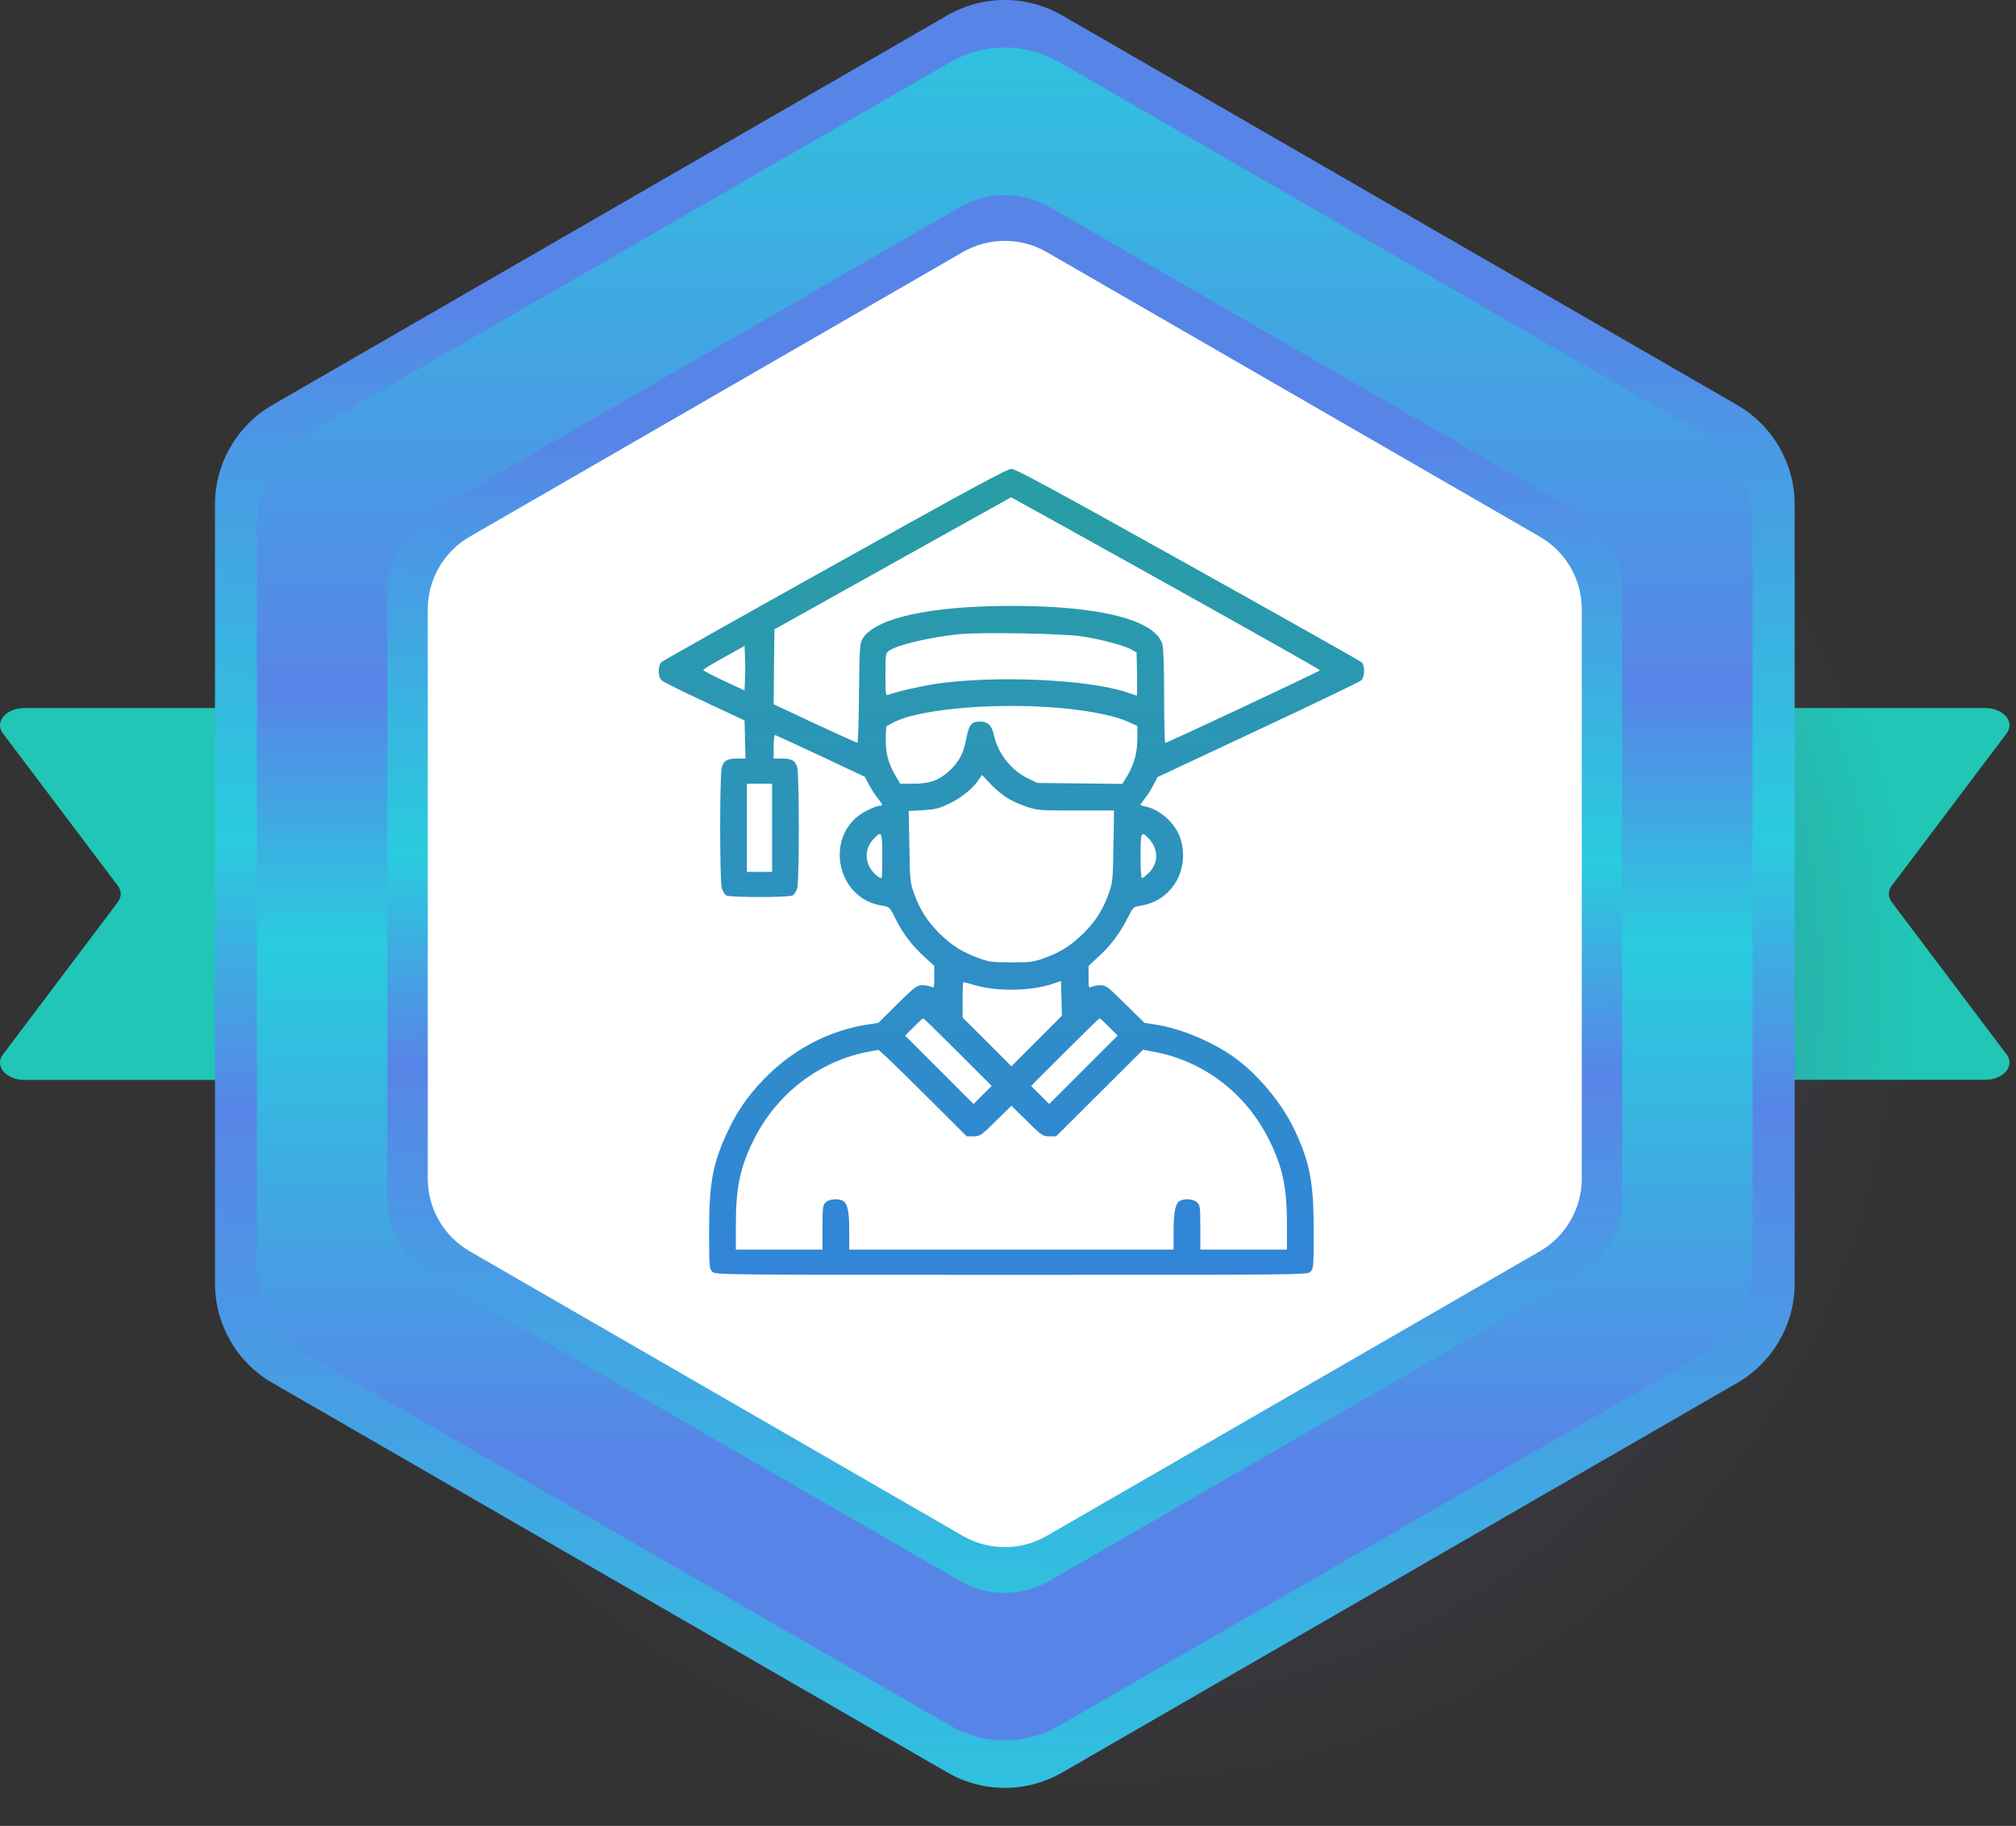 <svg xmlns="http://www.w3.org/2000/svg" width="202" height="183" viewBox="0 0 202 183" fill="none"><rect x="0" y="0" width="202" height="183" fill="#333333" stroke="none"/><path d="M135.112 70.965H198.902C200.752 70.965 201.932 72.355 201.062 73.505L189.542 88.785C189.162 89.295 189.162 89.895 189.542 90.405L201.062 105.685C201.932 106.835 200.742 108.225 198.902 108.225H135.112C133.762 108.225 132.662 107.455 132.662 106.495V72.695C132.662 71.745 133.762 70.965 135.112 70.965Z" fill="#21C6B6"></path><path d="M66.242 70.965H2.452C0.602 70.965 -0.578 72.355 0.292 73.505L11.812 88.785C12.192 89.295 12.192 89.895 11.812 90.405L0.292 105.695C-0.578 106.845 0.612 108.235 2.452 108.235H66.242C67.592 108.235 68.692 107.465 68.692 106.505V72.705C68.692 71.755 67.592 70.975 66.242 70.975V70.965Z" fill="#21C6B6"></path><path style="mix-blend-mode:multiply" d="M109.682 182.995C157.598 182.995 196.442 144.456 196.442 96.915C196.442 49.374 157.598 10.835 109.682 10.835C61.766 10.835 22.922 49.374 22.922 96.915C22.922 144.456 61.766 182.995 109.682 182.995Z" fill="url(#paint0_radial_516_2465)"></path><path d="M174.052 40.585L106.432 1.545C102.872 -0.515 98.482 -0.515 94.912 1.545L27.302 40.585C23.742 42.645 21.542 46.445 21.542 50.555V128.635C21.542 132.745 23.732 136.555 27.302 138.605L94.922 177.645C98.482 179.705 102.872 179.705 106.442 177.645L174.062 138.605C177.622 136.545 179.822 132.745 179.822 128.635V50.565C179.822 46.455 177.622 42.645 174.062 40.595L174.052 40.585Z" fill="url(#paint1_linear_516_2465)"></path><path d="M170.152 43.185L106.122 6.225C102.752 4.275 98.592 4.275 95.222 6.225L31.192 43.185C27.822 45.135 25.742 48.735 25.742 52.625V126.555C25.742 130.455 27.822 134.055 31.192 135.995L95.222 172.965C98.592 174.915 102.752 174.915 106.122 172.965L170.152 135.995C173.522 134.045 175.602 130.445 175.602 126.555V52.635C175.602 48.735 173.522 45.135 170.152 43.195V43.185Z" fill="url(#paint2_linear_516_2465)"></path><path d="M158.032 51.285L105.172 20.765C102.382 19.155 98.952 19.155 96.172 20.765L43.312 51.285C40.522 52.895 38.812 55.865 38.812 59.085V120.115C38.812 123.335 40.532 126.305 43.312 127.915L96.172 158.435C98.962 160.045 102.392 160.045 105.172 158.435L158.032 127.915C160.822 126.305 162.532 123.335 162.532 120.115V59.085C162.532 55.865 160.812 52.895 158.032 51.285Z" fill="url(#paint3_linear_516_2465)"></path><path d="M154.282 53.785L104.882 25.265C102.282 23.765 99.072 23.765 96.472 25.265L47.072 53.785C44.472 55.285 42.862 58.065 42.862 61.075V118.125C42.862 121.135 44.462 123.905 47.072 125.415L96.472 153.935C99.072 155.435 102.282 155.435 104.882 153.935L154.282 125.415C156.882 123.915 158.492 121.135 158.492 118.125V61.075C158.492 58.065 156.892 55.295 154.282 53.785Z" fill="white"></path><path style="mix-blend-mode:color-dodge" d="M127.842 147.105C109.112 157.925 92.652 164.475 91.072 161.755C89.502 159.025 103.412 148.055 122.142 137.235C140.872 126.415 157.332 119.865 158.912 122.585C160.482 125.315 146.572 136.285 127.842 147.105Z" fill="url(#paint4_radial_516_2465)"></path><path d="M83.673 56.56C74.254 61.813 66.43 66.23 66.288 66.357C65.894 66.704 65.909 67.84 66.304 68.202C66.461 68.344 68.402 69.307 70.595 70.332L74.602 72.209L74.649 74.118L74.696 76.027H73.892C72.85 76.027 72.519 76.216 72.314 76.942C72.109 77.731 72.109 88.206 72.314 88.995C72.409 89.326 72.614 89.657 72.787 89.752C73.182 89.957 79.019 89.957 79.413 89.752C79.587 89.657 79.792 89.326 79.886 88.995C80.091 88.206 80.091 77.731 79.886 76.942C79.681 76.216 79.35 76.027 78.325 76.027H77.52V74.844C77.52 74.197 77.567 73.661 77.646 73.661C77.709 73.676 79.76 74.607 82.205 75.759L86.654 77.857L87.064 78.63C87.301 79.072 87.695 79.687 87.948 80.002C88.484 80.681 88.5 80.76 88.121 80.76C87.948 80.76 87.38 80.981 86.843 81.249C82.521 83.41 83.625 90.067 88.421 90.777C89.131 90.888 89.147 90.903 89.73 92.087C90.456 93.554 91.418 94.816 92.665 95.936L93.611 96.803V97.939C93.611 99.012 93.595 99.059 93.311 98.901C93.138 98.823 92.743 98.744 92.412 98.744C91.876 98.744 91.671 98.901 89.92 100.621L88.011 102.514L86.906 102.688C83.278 103.256 79.871 104.959 77.094 107.61C75.343 109.298 74.065 111.017 73.103 113.005C71.431 116.475 71.052 118.369 71.052 123.432C71.052 126.935 71.068 127.156 71.368 127.455C71.683 127.771 71.888 127.771 101.341 127.771C130.794 127.771 130.999 127.771 131.315 127.455C131.614 127.156 131.63 126.935 131.63 123.417C131.63 118.542 131.267 116.57 129.753 113.336C128.538 110.717 126.251 107.909 123.916 106.158C121.771 104.533 118.41 103.098 115.855 102.703L114.672 102.514L112.763 100.637C111.012 98.901 110.806 98.744 110.27 98.744C109.939 98.744 109.544 98.823 109.371 98.901C109.087 99.059 109.071 99.012 109.071 97.939V96.803L110.097 95.857C111.296 94.768 112.289 93.427 113.031 91.929C113.536 90.903 113.567 90.888 114.261 90.777C117.369 90.32 119.231 87.243 118.3 84.104C117.842 82.59 116.312 81.17 114.798 80.838C114.514 80.791 114.277 80.697 114.277 80.665C114.277 80.618 114.482 80.318 114.735 80.002C114.987 79.687 115.381 79.072 115.586 78.646L115.981 77.888L126.03 73.172C131.567 70.584 136.221 68.344 136.379 68.202C136.773 67.84 136.789 66.704 136.41 66.357C136.252 66.23 128.428 61.813 119.01 56.56C105.411 48.972 101.783 47 101.341 47C100.899 47 97.145 49.035 83.673 56.56ZM116.817 58.453C125.304 63.186 132.261 67.114 132.261 67.177C132.261 67.272 116.975 74.449 116.77 74.449C116.691 74.449 116.643 72.367 116.643 69.827C116.643 66.956 116.58 64.984 116.47 64.59C115.792 62.145 110.27 60.725 101.341 60.725C93.106 60.725 87.553 61.971 86.386 64.085C86.149 64.527 86.118 65.189 86.07 69.512C86.039 72.225 85.976 74.449 85.913 74.449C85.85 74.449 83.941 73.582 81.653 72.525L77.52 70.584L77.552 66.83L77.599 63.075L89.431 56.465C95.946 52.821 101.294 49.855 101.31 49.84C101.341 49.84 108.314 53.72 116.817 58.453ZM108.44 63.785C110.365 64.085 112.731 64.716 113.409 65.126L113.883 65.394L113.93 67.555C113.946 68.739 113.946 69.717 113.914 69.717C113.883 69.717 113.441 69.575 112.936 69.401C109.134 68.092 99.764 67.666 93.8 68.534C92.302 68.754 89.778 69.338 89.005 69.638C88.737 69.748 88.721 69.591 88.721 67.619C88.721 65.568 88.737 65.457 89.084 65.221C89.92 64.637 92.949 63.911 96.056 63.564C98.139 63.343 106.516 63.485 108.44 63.785ZM74.649 68.029L74.602 69.196L72.519 68.234C71.368 67.698 70.437 67.208 70.468 67.145C70.484 67.067 71.431 66.499 72.551 65.883L74.602 64.732L74.649 65.804C74.68 66.388 74.68 67.382 74.649 68.029ZM107.21 71.058C109.781 71.357 111.832 71.799 113.031 72.335L113.962 72.761V73.976C113.962 75.412 113.646 76.579 112.968 77.731L112.463 78.567L108.204 78.519L103.944 78.472L102.998 78.015C101.294 77.179 99.984 75.506 99.59 73.676C99.385 72.714 98.991 72.32 98.17 72.32C97.334 72.32 97.097 72.635 96.829 73.976C96.545 75.538 96.104 76.343 95.11 77.273C94.037 78.236 93.154 78.551 91.481 78.551H90.204L89.715 77.715C89.005 76.548 88.705 75.333 88.752 73.96L88.8 72.793L89.446 72.446C92.097 70.979 100.615 70.316 107.21 71.058ZM100.821 79.908C101.262 80.207 102.161 80.618 102.808 80.838C103.944 81.217 104.149 81.233 107.809 81.233H111.627L111.564 84.814C111.516 88.237 111.485 88.474 111.09 89.562C110.507 91.187 109.781 92.323 108.582 93.522C107.383 94.721 106.263 95.447 104.622 96.03C103.581 96.409 103.25 96.456 101.341 96.456C99.432 96.456 99.101 96.409 98.06 96.03C96.419 95.431 95.299 94.721 94.1 93.522C92.885 92.292 92.176 91.171 91.592 89.562C91.198 88.474 91.166 88.237 91.119 84.846L91.055 81.28L92.491 81.201C93.69 81.123 94.1 81.028 95.062 80.57C96.293 79.987 97.429 79.072 98.028 78.204L98.391 77.668L99.196 78.519C99.637 78.993 100.363 79.624 100.821 79.908ZM77.362 82.968V87.385H76.1H74.838V82.968V78.551H76.1H77.362V82.968ZM88.405 85.808C88.405 87.022 88.374 88.016 88.326 88.016C88.042 88.016 87.396 87.401 87.127 86.896C86.623 85.887 86.78 84.861 87.585 84.025C88.342 83.236 88.405 83.378 88.405 85.808ZM115.192 84.151C116.091 85.161 116.06 86.549 115.129 87.464C114.829 87.764 114.514 88.016 114.435 88.016C114.34 88.016 114.277 87.117 114.277 85.808C114.277 83.331 114.356 83.189 115.192 84.151ZM103.865 104.344L101.341 106.868L98.896 104.423L96.451 101.978V100.211C96.451 99.233 96.482 98.428 96.53 98.428C96.577 98.428 97.129 98.57 97.76 98.76C99.984 99.391 103.345 99.327 105.49 98.602L106.31 98.318L106.358 100.069L106.405 101.804L103.865 104.344ZM95.978 105.448L99.369 108.84L98.454 109.739L97.555 110.654L94.132 107.231L90.693 103.792L91.56 102.924C92.034 102.451 92.46 102.057 92.507 102.057C92.554 102.057 94.116 103.587 95.978 105.448ZM111.122 102.924L111.99 103.792L108.551 107.231L105.127 110.654L104.228 109.739L103.313 108.84L106.705 105.448C108.566 103.587 110.128 102.057 110.175 102.057C110.223 102.057 110.649 102.451 111.122 102.924ZM92.507 109.55L96.861 113.888H97.539C98.202 113.888 98.296 113.825 99.779 112.358L101.341 110.828L102.903 112.358C104.386 113.825 104.48 113.888 105.143 113.888H105.821L110.175 109.55L114.53 105.212L115.697 105.433C120.619 106.363 124.799 109.566 127.103 114.125C128.507 116.917 128.948 118.968 128.948 122.659V125.247H124.61H120.272V123.038C120.272 121.035 120.24 120.798 119.956 120.514C119.609 120.167 118.726 120.088 118.221 120.356C117.779 120.593 117.59 121.492 117.59 123.464V125.247H101.341H85.092V123.369C85.092 121.397 84.919 120.609 84.461 120.356C83.957 120.088 83.073 120.167 82.726 120.514C82.442 120.798 82.41 121.035 82.41 123.038V125.247H78.072H73.734V122.659C73.734 118.968 74.176 116.917 75.58 114.125C77.851 109.629 82.032 106.411 86.828 105.448C87.396 105.338 87.916 105.228 88.011 105.228C88.09 105.212 90.125 107.168 92.507 109.55Z" fill="url(#paint5_linear_516_2465)"></path><defs><radialGradient id="paint0_radial_516_2465" cx="0" cy="0" r="1" gradientUnits="userSpaceOnUse" gradientTransform="translate(110.012 98.795) scale(87.02)"><stop></stop><stop offset="0.94" stop-color="#57567E" stop-opacity="0"></stop></radialGradient><linearGradient id="paint1_linear_516_2465" x1="100.672" y1="179.195" x2="100.672" y2="0.005" gradientUnits="userSpaceOnUse"><stop stop-color="#30C1DF"></stop><stop offset="0.38" stop-color="#5785E7"></stop><stop offset="0.53" stop-color="#29CCDE"></stop><stop offset="0.83" stop-color="#5785E7"></stop></linearGradient><linearGradient id="paint2_linear_516_2465" x1="100.672" y1="174.435" x2="100.672" y2="4.765" gradientUnits="userSpaceOnUse"><stop offset="0.17" stop-color="#5785E7"></stop><stop offset="0.47" stop-color="#29CCDE"></stop><stop offset="0.62" stop-color="#5785E7"></stop><stop offset="1" stop-color="#30C1DF"></stop></linearGradient><linearGradient id="paint3_linear_516_2465" x1="0.002" y1="159.635" x2="1.002" y2="19.565" gradientUnits="userSpaceOnUse"><stop stop-color="#30C1DF"></stop><stop offset="0.38" stop-color="#5785E7"></stop><stop offset="0.53" stop-color="#29CCDE"></stop><stop offset="0.83" stop-color="#5785E7"></stop></linearGradient><radialGradient id="paint4_radial_516_2465" cx="0" cy="0" r="1" gradientUnits="userSpaceOnUse" gradientTransform="translate(132.618 155.904) rotate(60) scale(5.653 39.169)"><stop stop-color="white"></stop><stop offset="0.04" stop-color="#F5FAFB" stop-opacity="0.91"></stop><stop offset="0.15" stop-color="#DFEEF2" stop-opacity="0.7"></stop><stop offset="0.26" stop-color="#CCE4EB" stop-opacity="0.51"></stop><stop offset="0.37" stop-color="#BBDCE4" stop-opacity="0.35"></stop><stop offset="0.49" stop-color="#AED5DF" stop-opacity="0.23"></stop><stop offset="0.6" stop-color="#A4CFDB" stop-opacity="0.13"></stop><stop offset="0.73" stop-color="#9CCCD8" stop-opacity="0.06"></stop><stop offset="0.85" stop-color="#98C9D6" stop-opacity="0.01"></stop><stop offset="1" stop-color="#97C9D6" stop-opacity="0"></stop></radialGradient><linearGradient id="paint5_linear_516_2465" x1="101.342" y1="127.771" x2="101.342" y2="47" gradientUnits="userSpaceOnUse"><stop stop-color="#3285D9"></stop><stop offset="1" stop-color="#289EA3"></stop></linearGradient></defs></svg>